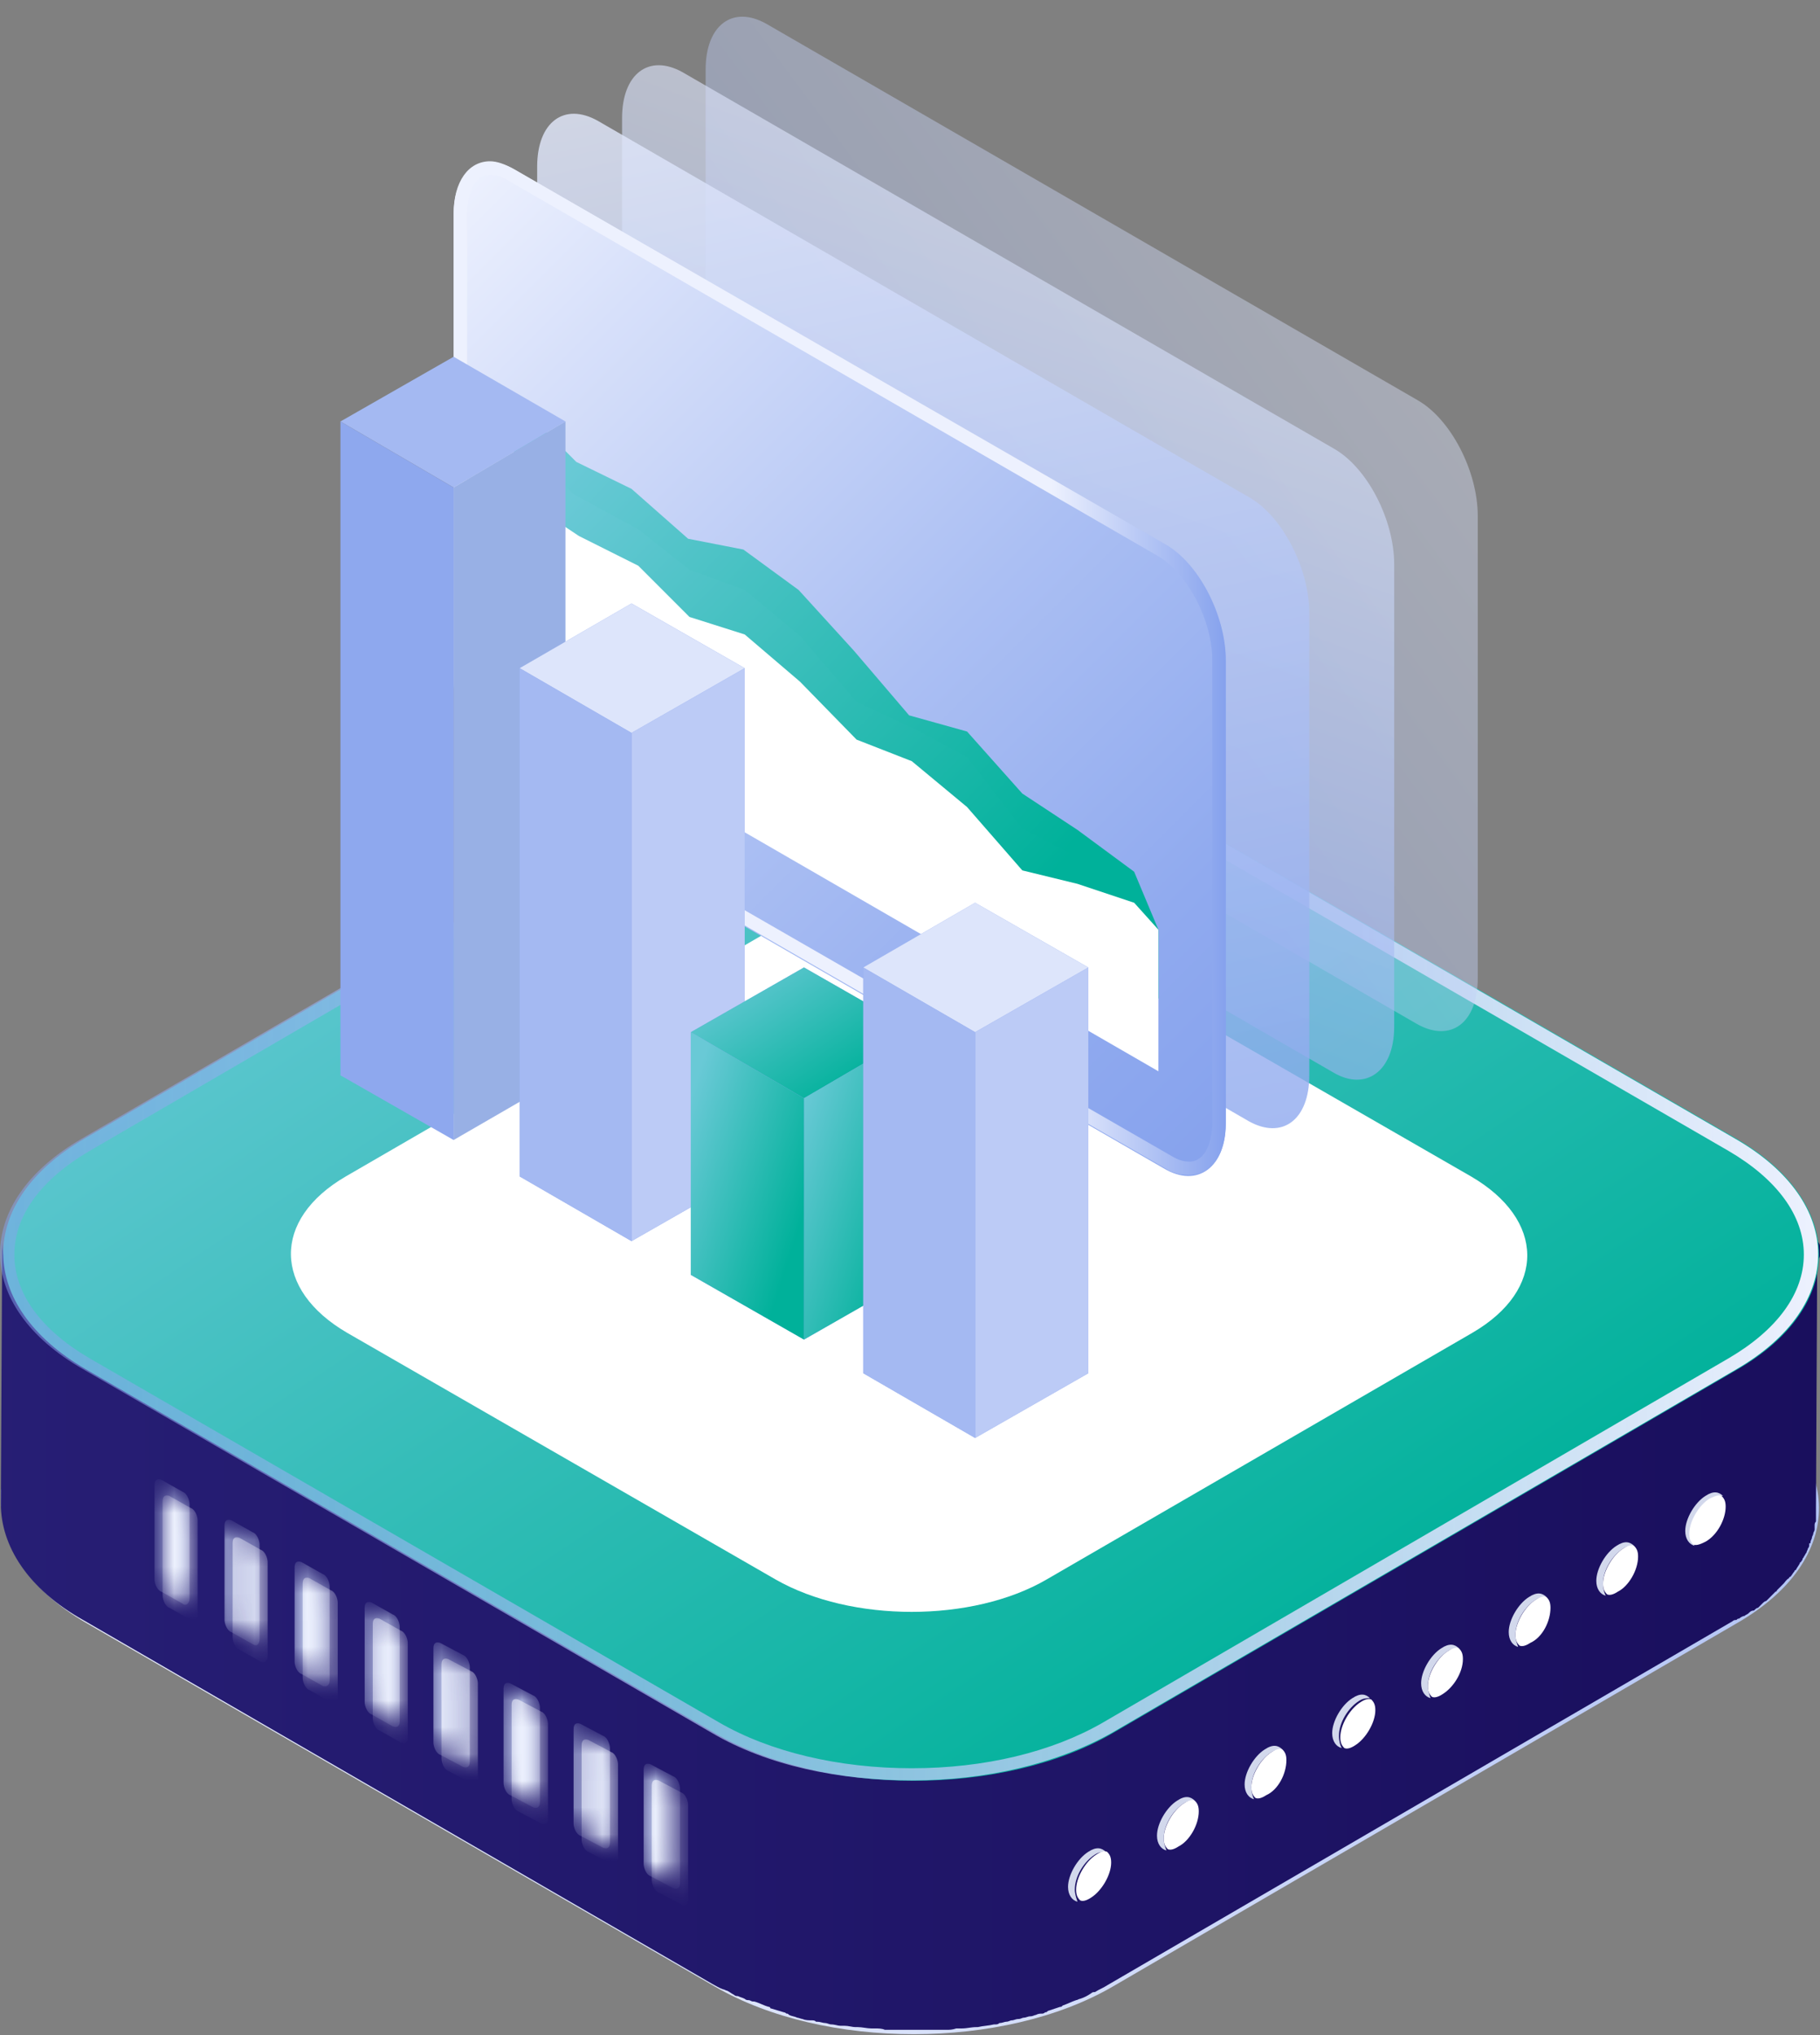 <svg width="68" height="76" viewBox="0 0 68 76" fill="none" xmlns="http://www.w3.org/2000/svg">
<rect x="0" y="0" width="68" height="76" fill="#808080" stroke="none"/>
<path d="M0.032 56.168C0.032 56.117 0.032 56.067 0.032 56.017C0.032 55.966 0.032 55.916 0.032 55.865C0.032 55.815 0.032 55.765 0.032 55.715C0.032 55.664 0.032 55.614 0.083 55.563C0.133 55.513 0.083 55.463 0.133 55.412C0.133 55.362 0.133 55.312 0.183 55.261C0.234 55.211 0.234 55.161 0.234 55.11C0.234 55.06 0.284 55.01 0.284 54.959C0.284 54.909 0.334 54.859 0.334 54.808C0.334 54.758 0.385 54.708 0.385 54.657C0.385 54.607 0.435 54.556 0.485 54.506C0.536 54.456 0.536 54.406 0.586 54.355V54.305C0.636 54.204 0.687 54.154 0.737 54.053C0.737 54.053 0.737 54.003 0.787 54.003C0.838 53.902 0.888 53.852 0.938 53.751C0.938 53.751 0.938 53.701 0.989 53.701C1.039 53.65 1.089 53.55 1.14 53.499L1.19 53.449C1.241 53.398 1.341 53.298 1.392 53.248C1.392 53.248 1.442 53.248 1.442 53.197C1.492 53.147 1.593 53.096 1.643 52.996C1.694 52.945 1.744 52.895 1.794 52.845C1.845 52.794 1.895 52.744 1.945 52.744C1.996 52.744 2.046 52.643 2.096 52.593C2.147 52.543 2.197 52.492 2.247 52.492C2.298 52.442 2.348 52.392 2.399 52.392C2.449 52.341 2.499 52.341 2.55 52.291C2.6 52.241 2.701 52.19 2.751 52.19C2.852 52.14 2.902 52.09 3.003 52.039L26.363 38.446C26.515 38.345 26.666 38.295 26.867 38.194C26.917 38.144 26.968 38.144 27.018 38.144C27.169 38.093 27.27 38.043 27.421 37.942C27.471 37.942 27.521 37.892 27.572 37.892C27.723 37.791 27.924 37.741 28.075 37.691C28.075 37.691 28.125 37.691 28.176 37.64C28.327 37.59 28.478 37.539 28.629 37.489C28.679 37.489 28.78 37.439 28.83 37.439C28.931 37.388 28.981 37.388 29.082 37.338C29.133 37.338 29.233 37.288 29.284 37.288C29.384 37.237 29.434 37.237 29.535 37.237C29.636 37.237 29.686 37.187 29.737 37.187C29.837 37.187 29.888 37.137 29.988 37.137C30.089 37.137 30.139 37.086 30.24 37.086C30.341 37.086 30.442 37.036 30.492 37.036C30.542 37.036 30.643 36.986 30.693 36.986C30.895 36.935 31.096 36.935 31.297 36.885H31.348C31.549 36.835 31.7 36.835 31.901 36.835C31.952 36.835 32.053 36.835 32.103 36.835C32.204 36.835 32.304 36.835 32.455 36.784C32.506 36.784 32.606 36.784 32.657 36.784C32.757 36.784 32.908 36.784 33.009 36.784C33.059 36.784 33.16 36.784 33.211 36.784C33.311 36.784 33.412 36.784 33.513 36.784C33.563 36.784 33.664 36.784 33.714 36.784C33.815 36.784 33.915 36.784 34.066 36.784C34.117 36.784 34.218 36.784 34.268 36.784C34.368 36.784 34.469 36.784 34.57 36.784C34.62 36.784 34.721 36.784 34.771 36.784C34.872 36.784 35.023 36.784 35.124 36.835C35.174 36.835 35.224 36.835 35.275 36.835C35.426 36.835 35.627 36.885 35.778 36.885C35.828 36.885 35.828 36.885 35.879 36.885C36.03 36.885 36.181 36.935 36.282 36.935C36.332 36.935 36.382 36.935 36.433 36.935C36.584 36.935 36.684 36.986 36.785 36.986C36.836 36.986 36.936 37.036 36.986 37.036C37.087 37.036 37.188 37.086 37.289 37.086C37.339 37.086 37.389 37.137 37.49 37.137C37.591 37.187 37.742 37.187 37.842 37.237C37.893 37.237 37.993 37.288 38.044 37.288C38.145 37.338 38.245 37.338 38.346 37.388C38.396 37.388 38.447 37.439 38.547 37.439C38.698 37.489 38.9 37.539 39.051 37.59C39.101 37.59 39.101 37.59 39.101 37.64C39.302 37.691 39.453 37.791 39.655 37.842C39.756 37.892 39.806 37.892 39.856 37.942C39.907 37.942 39.957 37.992 40.007 37.992C40.108 38.043 40.158 38.043 40.259 38.093C40.309 38.093 40.36 38.144 40.41 38.144C40.511 38.194 40.561 38.244 40.662 38.295C40.712 38.295 40.763 38.345 40.813 38.345C40.964 38.395 41.065 38.496 41.216 38.546L64.727 52.14C66.792 53.348 67.799 54.909 67.799 56.47L67.849 47.055C67.849 45.494 66.842 43.883 64.778 42.725L41.266 29.132C41.165 29.081 41.014 28.98 40.863 28.93C40.813 28.93 40.763 28.88 40.712 28.88C40.611 28.829 40.561 28.779 40.46 28.729C40.561 28.628 40.511 28.628 40.46 28.578C40.36 28.527 40.309 28.527 40.209 28.477C40.158 28.427 40.108 28.427 40.058 28.427C40.007 28.427 39.957 28.376 39.907 28.376H39.856C39.655 28.326 39.504 28.225 39.302 28.175C39.252 28.175 39.252 28.175 39.252 28.125C39.101 28.074 38.9 28.024 38.749 27.974C38.698 27.974 38.698 27.974 38.648 27.923C38.598 27.923 38.598 27.923 38.547 27.923C38.447 27.873 38.346 27.873 38.245 27.823C38.195 27.823 38.094 27.772 38.044 27.772C37.943 27.722 37.842 27.722 37.691 27.672C37.641 27.672 37.591 27.672 37.54 27.621H37.49C37.389 27.621 37.289 27.571 37.188 27.571C37.138 27.571 37.037 27.52 36.986 27.52C36.836 27.52 36.735 27.47 36.634 27.47C36.584 27.47 36.533 27.47 36.483 27.47C36.332 27.47 36.181 27.42 36.08 27.42C36.03 27.42 36.03 27.42 35.98 27.42C35.828 27.42 35.627 27.369 35.476 27.369C35.426 27.369 35.375 27.369 35.325 27.369C35.224 27.369 35.073 27.369 34.973 27.319C34.922 27.319 34.822 27.319 34.771 27.319C34.671 27.319 34.57 27.319 34.469 27.319C34.469 27.319 34.469 27.319 34.419 27.319C34.368 27.319 34.318 27.319 34.268 27.319C34.167 27.319 34.066 27.319 33.915 27.319C33.865 27.319 33.764 27.319 33.714 27.319C33.613 27.319 33.513 27.319 33.412 27.319H33.362C33.311 27.319 33.261 27.319 33.211 27.319C33.11 27.319 32.959 27.319 32.858 27.319C32.808 27.319 32.707 27.319 32.657 27.319C32.556 27.319 32.455 27.319 32.304 27.369C32.254 27.369 32.204 27.369 32.204 27.369C32.153 27.369 32.153 27.369 32.103 27.369C31.901 27.369 31.75 27.42 31.549 27.42H31.499C31.297 27.47 31.096 27.47 30.895 27.52H30.844C30.794 27.52 30.744 27.52 30.693 27.571C30.593 27.571 30.492 27.621 30.442 27.621C30.341 27.621 30.29 27.672 30.19 27.672C30.089 27.672 30.039 27.722 29.938 27.722C29.837 27.722 29.787 27.772 29.737 27.772C29.636 27.772 29.586 27.823 29.485 27.823C29.384 27.823 29.334 27.873 29.284 27.873C29.183 27.923 29.133 27.923 29.032 27.974C28.981 27.974 28.931 28.024 28.931 28.024C28.931 28.024 28.881 28.024 28.83 28.074C28.679 28.125 28.528 28.175 28.377 28.225C28.377 28.225 28.327 28.225 28.277 28.276C28.125 28.326 27.924 28.427 27.773 28.477C27.723 28.477 27.672 28.527 27.622 28.527C27.471 28.578 27.37 28.628 27.219 28.729C27.169 28.779 27.119 28.779 27.068 28.779C26.917 28.88 26.766 28.93 26.565 29.031L3.204 42.624C3.154 42.675 3.103 42.675 3.053 42.725C3.003 42.775 3.003 42.775 2.952 42.826C2.902 42.876 2.801 42.926 2.751 42.926C2.701 42.977 2.65 43.027 2.6 43.027C2.55 43.078 2.499 43.128 2.449 43.128C2.399 43.178 2.348 43.229 2.298 43.229C2.247 43.279 2.197 43.329 2.147 43.38C2.096 43.43 2.046 43.48 1.996 43.48C1.945 43.531 1.895 43.581 1.845 43.631L1.794 43.682C1.744 43.732 1.694 43.782 1.643 43.833C1.643 43.833 1.593 43.833 1.593 43.883C1.492 43.984 1.442 44.034 1.392 44.084L1.341 44.135C1.291 44.185 1.241 44.286 1.19 44.336C1.19 44.336 1.19 44.386 1.14 44.386C1.089 44.437 1.039 44.538 0.989 44.588C0.989 44.588 0.989 44.638 0.938 44.638C0.888 44.739 0.838 44.789 0.787 44.89V44.94C0.787 44.991 0.737 44.991 0.737 45.041C0.737 45.091 0.737 45.091 0.687 45.142C0.636 45.192 0.636 45.242 0.586 45.293C0.586 45.343 0.536 45.394 0.536 45.444C0.536 45.494 0.485 45.544 0.485 45.595C0.485 45.595 0.485 45.645 0.435 45.645V45.696C0.435 45.746 0.385 45.796 0.385 45.847C0.385 45.897 0.334 45.947 0.334 45.998C0.334 46.048 0.334 46.098 0.284 46.149C0.284 46.149 0.284 46.199 0.284 46.249V46.3C0.284 46.35 0.284 46.4 0.284 46.451C0.284 46.501 0.284 46.551 0.284 46.602C0.284 46.652 0.284 46.703 0.284 46.753C0.284 46.803 0.284 46.803 0.284 46.853C0.284 46.904 0.284 46.904 0.284 46.954L0.234 56.369C0.032 56.319 0.032 56.218 0.032 56.168Z" fill="url(#paint0_linear_168_6921)"/>
<path d="M64.878 51.989C68.956 54.355 69.007 58.232 64.929 60.598L41.568 74.192C37.49 76.558 30.794 76.558 26.716 74.192L3.204 60.598C-0.874 58.232 -0.924 54.355 3.154 51.989L26.514 38.395C30.592 36.029 37.288 36.029 41.367 38.395L64.878 51.989Z" fill="url(#paint1_linear_168_6921)"/>
<path d="M68 46.551C68 46.602 68 46.652 68 46.702C68 46.753 68 46.803 68 46.853C68 46.904 68 46.954 67.95 47.005C67.95 47.055 67.95 47.105 67.899 47.156C67.849 47.206 67.849 47.256 67.849 47.307C67.849 47.357 67.799 47.407 67.799 47.458C67.799 47.508 67.748 47.558 67.748 47.609C67.748 47.659 67.698 47.709 67.698 47.76C67.698 47.81 67.647 47.86 67.647 47.911C67.647 47.961 67.597 48.011 67.597 48.062C67.547 48.112 67.547 48.163 67.496 48.213C67.446 48.263 67.446 48.313 67.396 48.364C67.396 48.364 67.396 48.414 67.345 48.414C67.295 48.515 67.245 48.565 67.194 48.666C67.194 48.666 67.194 48.716 67.144 48.716C67.094 48.817 67.043 48.867 66.943 48.968C66.943 48.968 66.943 49.018 66.892 49.018C66.842 49.069 66.792 49.169 66.691 49.22L66.641 49.27C66.59 49.371 66.49 49.421 66.439 49.471C66.439 49.471 66.389 49.471 66.389 49.522C66.338 49.572 66.238 49.623 66.187 49.673C66.137 49.723 66.087 49.774 66.036 49.824C65.986 49.874 65.936 49.925 65.885 49.925C65.835 49.975 65.785 50.025 65.734 50.076C65.684 50.126 65.634 50.176 65.583 50.176C65.533 50.227 65.483 50.277 65.382 50.277C65.332 50.327 65.281 50.327 65.231 50.378C65.18 50.428 65.08 50.478 65.029 50.478C64.929 50.529 64.878 50.579 64.778 50.63L41.417 64.223C41.266 64.324 41.115 64.424 40.964 64.475C40.913 64.525 40.863 64.525 40.813 64.525C40.662 64.575 40.561 64.626 40.41 64.727C40.36 64.727 40.309 64.777 40.259 64.777C40.108 64.827 39.907 64.928 39.756 64.978C39.705 64.978 39.705 64.978 39.655 65.028C39.504 65.079 39.353 65.129 39.202 65.18C39.151 65.18 39.051 65.23 39 65.23C38.9 65.28 38.849 65.28 38.749 65.28C38.698 65.28 38.598 65.331 38.547 65.331C38.447 65.381 38.396 65.381 38.295 65.381C38.195 65.381 38.145 65.431 38.094 65.431C37.993 65.431 37.943 65.482 37.842 65.482C37.742 65.482 37.691 65.532 37.641 65.532C37.54 65.532 37.44 65.582 37.389 65.582C37.339 65.582 37.238 65.633 37.188 65.633C36.986 65.683 36.785 65.683 36.584 65.733H36.533C36.332 65.784 36.181 65.784 35.98 65.784C35.929 65.784 35.828 65.784 35.778 65.784C35.678 65.784 35.577 65.784 35.426 65.834C35.375 65.834 35.275 65.834 35.224 65.834C35.124 65.834 34.973 65.834 34.872 65.834C34.822 65.834 34.721 65.834 34.671 65.834C34.57 65.834 34.469 65.834 34.368 65.834C34.318 65.834 34.218 65.834 34.167 65.834C34.066 65.834 33.966 65.834 33.815 65.834C33.764 65.834 33.664 65.834 33.613 65.834C33.513 65.834 33.412 65.834 33.311 65.834C33.261 65.834 33.16 65.834 33.11 65.834C33.009 65.834 32.858 65.834 32.757 65.784C32.707 65.784 32.657 65.784 32.606 65.784C32.455 65.784 32.254 65.733 32.103 65.733C32.053 65.733 32.053 65.733 32.002 65.733C31.851 65.733 31.7 65.683 31.599 65.683C31.549 65.683 31.499 65.683 31.448 65.683C31.297 65.683 31.197 65.633 31.096 65.633C31.046 65.633 30.945 65.582 30.895 65.582C30.794 65.582 30.693 65.532 30.593 65.532C30.542 65.532 30.492 65.482 30.391 65.482C30.29 65.431 30.139 65.431 30.039 65.431C29.988 65.431 29.888 65.381 29.837 65.381C29.737 65.331 29.636 65.331 29.535 65.28C29.485 65.28 29.434 65.23 29.334 65.23C29.183 65.18 28.981 65.129 28.83 65.079C28.83 65.079 28.78 65.079 28.78 65.028C28.579 64.978 28.428 64.877 28.226 64.827C28.125 64.777 28.075 64.777 28.025 64.727C27.974 64.676 27.924 64.676 27.874 64.676C27.773 64.626 27.723 64.626 27.622 64.575C27.572 64.525 27.521 64.525 27.471 64.525C27.37 64.475 27.32 64.424 27.219 64.374C27.169 64.374 27.119 64.324 27.068 64.324C26.917 64.273 26.817 64.173 26.666 64.122L3.154 50.529C1.089 49.321 0.032 47.76 0.083 46.199L0.032 56.168C0.032 57.728 1.039 59.339 3.103 60.497L26.615 74.091C26.716 74.141 26.867 74.242 27.018 74.292C27.068 74.292 27.119 74.343 27.169 74.343C27.27 74.393 27.32 74.443 27.421 74.494C27.471 74.544 27.521 74.544 27.572 74.544C27.672 74.594 27.723 74.594 27.823 74.645C27.874 74.695 27.924 74.695 27.974 74.695C28.025 74.695 28.075 74.745 28.125 74.745H28.176C28.377 74.796 28.528 74.896 28.73 74.947C28.73 74.947 28.78 74.947 28.78 74.997C28.931 75.047 29.133 75.098 29.284 75.148C29.284 75.148 29.334 75.148 29.384 75.198C29.434 75.198 29.434 75.198 29.485 75.249C29.586 75.299 29.686 75.299 29.787 75.35C29.837 75.35 29.938 75.4 29.988 75.4C30.089 75.45 30.24 75.45 30.341 75.45C30.391 75.45 30.442 75.45 30.492 75.501H30.542C30.643 75.501 30.744 75.551 30.844 75.551C30.895 75.551 30.995 75.601 31.046 75.601C31.197 75.601 31.297 75.652 31.398 75.652C31.448 75.652 31.499 75.652 31.549 75.652C31.7 75.652 31.851 75.702 31.952 75.702C32.002 75.702 32.002 75.702 32.053 75.702C32.204 75.702 32.405 75.752 32.556 75.752C32.606 75.752 32.657 75.752 32.707 75.752C32.808 75.752 32.959 75.752 33.059 75.803C33.11 75.803 33.211 75.803 33.261 75.803C33.362 75.803 33.462 75.803 33.563 75.803C33.563 75.803 33.563 75.803 33.613 75.803C33.664 75.803 33.714 75.803 33.764 75.803C33.865 75.803 33.966 75.803 34.117 75.803C34.167 75.803 34.268 75.803 34.318 75.803C34.419 75.803 34.52 75.803 34.62 75.803H34.671C34.721 75.803 34.771 75.803 34.822 75.803C34.922 75.803 35.073 75.803 35.174 75.803C35.224 75.803 35.325 75.803 35.375 75.803C35.476 75.803 35.577 75.803 35.728 75.752C35.778 75.752 35.828 75.752 35.828 75.752C35.879 75.752 35.879 75.752 35.929 75.752C36.131 75.752 36.282 75.702 36.483 75.702H36.533C36.735 75.652 36.936 75.652 37.138 75.601H37.188C37.238 75.601 37.289 75.601 37.339 75.551C37.44 75.551 37.54 75.501 37.591 75.501C37.691 75.501 37.742 75.45 37.792 75.45C37.893 75.45 37.943 75.4 38.044 75.4C38.145 75.4 38.195 75.35 38.245 75.35C38.346 75.35 38.396 75.299 38.497 75.299C38.598 75.299 38.648 75.249 38.698 75.249C38.799 75.198 38.849 75.198 38.95 75.198C39 75.198 39.051 75.148 39.051 75.148C39.101 75.148 39.101 75.148 39.151 75.098C39.302 75.047 39.453 74.997 39.605 74.947C39.655 74.947 39.655 74.947 39.705 74.896C39.856 74.846 40.058 74.745 40.209 74.695C40.259 74.695 40.309 74.645 40.36 74.645C40.511 74.594 40.611 74.544 40.763 74.443C40.813 74.393 40.863 74.393 40.913 74.393C41.065 74.292 41.216 74.242 41.367 74.141L64.727 60.548C64.778 60.497 64.828 60.497 64.878 60.497C64.929 60.447 64.929 60.447 64.979 60.447C65.029 60.397 65.13 60.346 65.18 60.346C65.231 60.296 65.281 60.296 65.332 60.246C65.382 60.195 65.432 60.145 65.533 60.145C65.583 60.095 65.634 60.044 65.684 60.044C65.734 59.994 65.785 59.944 65.835 59.893C65.885 59.843 65.936 59.792 65.986 59.792C66.036 59.742 66.087 59.692 66.137 59.642L66.187 59.591C66.238 59.541 66.288 59.49 66.338 59.44C66.338 59.44 66.389 59.44 66.389 59.39C66.439 59.339 66.54 59.239 66.59 59.188L66.641 59.138C66.691 59.088 66.741 58.987 66.842 58.937C66.842 58.937 66.842 58.886 66.892 58.886C66.943 58.836 66.993 58.735 67.043 58.685C67.043 58.685 67.043 58.635 67.094 58.635C67.144 58.534 67.194 58.483 67.245 58.383C67.245 58.383 67.245 58.333 67.295 58.333C67.295 58.282 67.345 58.282 67.345 58.232C67.345 58.181 67.396 58.181 67.396 58.131C67.446 58.081 67.446 58.03 67.496 57.98C67.496 57.93 67.547 57.879 67.547 57.829C67.597 57.779 67.597 57.728 67.597 57.678C67.597 57.628 67.597 57.628 67.647 57.628V57.577C67.647 57.527 67.698 57.477 67.698 57.426C67.698 57.376 67.748 57.325 67.748 57.275C67.748 57.225 67.799 57.175 67.799 57.124C67.799 57.074 67.799 57.074 67.799 57.023V56.973C67.799 56.923 67.799 56.872 67.849 56.822C67.849 56.772 67.849 56.721 67.849 56.671C67.849 56.621 67.849 56.57 67.849 56.52C67.849 56.47 67.849 56.47 67.849 56.419C67.849 56.369 67.849 56.369 67.849 56.319L67.899 46.35C68 46.451 68 46.501 68 46.551Z" fill="url(#paint2_linear_168_6921)"/>
<path d="M64.878 42.524C68.956 44.89 69.007 48.767 64.929 51.133L41.568 64.727C37.49 67.093 30.794 67.093 26.716 64.727L3.204 51.133C-0.874 48.767 -0.924 44.89 3.154 42.524L26.514 28.93C30.592 26.564 37.288 26.564 41.367 28.93L64.878 42.524Z" fill="url(#paint3_linear_168_6921)"/>
<path d="M33.865 27.168V27.671C36.584 27.671 39.152 28.276 41.065 29.383L64.577 42.977C66.389 44.034 67.396 45.393 67.396 46.853C67.396 48.313 66.389 49.673 64.577 50.73L41.216 64.324C39.303 65.431 36.785 66.035 34.067 66.035C31.348 66.035 28.78 65.431 26.867 64.324L3.355 50.73C1.543 49.673 0.536 48.313 0.536 46.853C0.536 45.393 1.543 44.034 3.355 42.977L26.716 29.383C28.629 28.276 31.147 27.671 33.916 27.671V27.168M33.865 27.168C31.197 27.168 28.478 27.772 26.414 28.93L3.053 42.524C-1.025 44.89 -1.025 48.767 3.104 51.133L26.615 64.726C28.68 65.935 31.348 66.489 34.067 66.489C36.785 66.489 39.454 65.884 41.518 64.726L64.879 51.133C68.957 48.767 68.957 44.89 64.828 42.524L41.317 28.93C39.303 27.772 36.584 27.168 33.865 27.168Z" fill="url(#paint4_linear_168_6921)"/>
<path d="M54.96 43.933C57.729 45.544 57.78 48.163 55.011 49.774L39.101 58.987C36.332 60.598 31.801 60.598 28.981 58.987L12.971 49.774C10.202 48.163 10.152 45.544 12.921 43.933L28.83 34.72C31.599 33.109 36.131 33.109 38.95 34.72L54.96 43.933Z" fill="white"/>
<path d="M40.157 70.567C40.157 70.063 40.509 69.509 40.912 69.258C41.063 69.157 41.214 69.157 41.315 69.157C41.164 69.006 40.962 68.956 40.66 69.157C40.258 69.409 39.905 70.013 39.905 70.466C39.905 70.768 40.056 70.969 40.258 71.02C40.207 70.869 40.157 70.718 40.157 70.567Z" fill="#D2D8EC"/>
<path d="M41.516 69.56C41.516 69.358 41.466 69.258 41.365 69.157C41.264 69.107 41.113 69.157 40.962 69.258C40.559 69.509 40.207 70.114 40.207 70.567C40.207 70.768 40.257 70.869 40.358 70.969C40.459 71.02 40.61 70.969 40.761 70.869C41.164 70.617 41.516 70.013 41.516 69.56Z" fill="white"/>
<path d="M46.754 66.74C46.754 66.237 47.106 65.683 47.509 65.431C47.66 65.331 47.811 65.331 47.912 65.331C47.761 65.18 47.559 65.129 47.257 65.331C46.854 65.582 46.502 66.186 46.502 66.64C46.502 66.942 46.653 67.143 46.854 67.193C46.804 67.093 46.754 66.942 46.754 66.74Z" fill="#D2D8EC"/>
<path d="M48.063 65.733C48.063 65.532 48.013 65.431 47.912 65.331C47.811 65.28 47.66 65.331 47.509 65.431C47.106 65.683 46.754 66.287 46.754 66.74C46.754 66.942 46.804 67.042 46.905 67.143C47.006 67.193 47.157 67.143 47.308 67.042C47.761 66.841 48.063 66.237 48.063 65.733Z" fill="white"/>
<path d="M43.48 68.653C43.48 68.15 43.833 67.596 44.235 67.344C44.386 67.244 44.538 67.244 44.638 67.244C44.487 67.093 44.286 67.042 43.984 67.244C43.581 67.495 43.228 68.1 43.228 68.553C43.228 68.855 43.38 69.056 43.581 69.106C43.531 68.955 43.48 68.855 43.48 68.653Z" fill="#D2D8EC"/>
<path d="M44.789 67.646C44.789 67.445 44.739 67.344 44.638 67.244C44.538 67.193 44.387 67.244 44.236 67.344C43.833 67.596 43.48 68.2 43.48 68.653C43.48 68.855 43.531 68.955 43.632 69.056C43.732 69.106 43.883 69.056 44.034 68.955C44.437 68.754 44.789 68.15 44.789 67.646Z" fill="white"/>
<path d="M50.026 64.827C50.026 64.323 50.379 63.77 50.781 63.518C50.932 63.417 51.083 63.417 51.184 63.417C51.033 63.266 50.832 63.216 50.53 63.417C50.127 63.669 49.774 64.273 49.774 64.726C49.774 65.028 49.925 65.23 50.127 65.28C50.077 65.179 50.026 65.028 50.026 64.827Z" fill="#D2D8EC"/>
<path d="M51.386 63.87C51.386 63.669 51.336 63.568 51.235 63.468C51.134 63.417 50.983 63.468 50.832 63.568C50.43 63.82 50.077 64.424 50.077 64.877C50.077 65.079 50.127 65.179 50.228 65.28C50.329 65.33 50.48 65.28 50.631 65.179C51.034 64.928 51.386 64.323 51.386 63.87Z" fill="white"/>
<path d="M56.622 61.051C56.622 60.548 56.974 59.994 57.377 59.742C57.528 59.641 57.679 59.641 57.78 59.641C57.629 59.49 57.427 59.44 57.125 59.641C56.722 59.893 56.37 60.497 56.37 60.95C56.37 61.252 56.521 61.454 56.722 61.504C56.672 61.353 56.622 61.252 56.622 61.051Z" fill="#D2D8EC"/>
<path d="M57.93 60.044C57.93 59.843 57.88 59.742 57.779 59.641C57.678 59.591 57.527 59.641 57.376 59.742C56.974 59.994 56.621 60.598 56.621 61.051C56.621 61.252 56.671 61.353 56.772 61.454C56.873 61.504 57.024 61.454 57.175 61.353C57.628 61.152 57.93 60.548 57.93 60.044Z" fill="white"/>
<path d="M53.348 62.964C53.348 62.461 53.701 61.907 54.104 61.655C54.255 61.554 54.406 61.554 54.506 61.554C54.355 61.403 54.154 61.353 53.852 61.554C53.449 61.806 53.097 62.41 53.097 62.864C53.097 63.166 53.248 63.367 53.449 63.417C53.399 63.266 53.348 63.115 53.348 62.964Z" fill="#D2D8EC"/>
<path d="M54.658 61.957C54.658 61.756 54.607 61.655 54.507 61.554C54.406 61.504 54.255 61.554 54.104 61.655C53.701 61.907 53.349 62.511 53.349 62.964C53.349 63.166 53.399 63.266 53.5 63.367C53.6 63.417 53.751 63.367 53.902 63.266C54.305 63.014 54.658 62.461 54.658 61.957Z" fill="white"/>
<path d="M63.166 57.275C63.166 56.772 63.519 56.218 63.921 55.966C64.073 55.865 64.224 55.865 64.374 55.865C64.224 55.714 64.022 55.664 63.72 55.865C63.317 56.117 62.965 56.721 62.965 57.174C62.965 57.476 63.116 57.678 63.317 57.728C63.217 57.577 63.166 57.426 63.166 57.275Z" fill="#D2D8EC"/>
<path d="M64.475 56.268C64.475 56.067 64.424 55.966 64.323 55.865C64.223 55.815 64.072 55.865 63.87 55.966C63.468 56.218 63.115 56.822 63.115 57.275C63.115 57.477 63.166 57.577 63.266 57.678C63.367 57.728 63.518 57.678 63.719 57.577C64.172 57.325 64.475 56.721 64.475 56.268Z" fill="white"/>
<path d="M59.893 59.138C59.893 58.634 60.246 58.081 60.648 57.829C60.8 57.728 60.951 57.728 61.051 57.728C60.9 57.577 60.699 57.527 60.397 57.728C59.994 57.98 59.642 58.584 59.642 59.037C59.642 59.339 59.793 59.541 59.994 59.591C59.944 59.49 59.893 59.339 59.893 59.138Z" fill="#D2D8EC"/>
<path d="M61.203 58.131C61.203 57.93 61.152 57.829 61.051 57.728C60.951 57.678 60.8 57.728 60.649 57.829C60.246 58.081 59.894 58.685 59.894 59.138C59.894 59.339 59.944 59.44 60.045 59.541C60.145 59.591 60.296 59.541 60.447 59.44C60.85 59.239 61.203 58.635 61.203 58.131Z" fill="white"/>
<mask id="mask0_168_6921" style="mask-type:luminance" maskUnits="userSpaceOnUse" x="5" y="55" width="21" height="16">
<path d="M5.722 55.11L25.508 66.539V70.768L5.722 59.39V55.11Z" fill="white"/>
</mask>
<g mask="url(#mask0_168_6921)">
<mask id="mask1_168_6921" style="mask-type:luminance" maskUnits="userSpaceOnUse" x="5" y="55" width="3" height="5">
<path d="M6.832 59.893L6.026 59.44C5.875 59.39 5.774 59.138 5.774 58.987V55.463C5.774 55.261 5.875 55.211 6.026 55.261L6.832 55.714C6.983 55.765 7.083 56.017 7.083 56.168V59.692C7.083 59.893 6.932 59.994 6.832 59.893Z" fill="white"/>
</mask>
<g mask="url(#mask1_168_6921)">
<path d="M6.831 59.893L6.025 59.44C5.874 59.39 5.773 59.138 5.773 58.987V55.463C5.773 55.261 5.874 55.211 6.025 55.261L6.831 55.714C6.982 55.765 7.082 56.017 7.082 56.168V59.692C7.082 59.893 6.931 59.994 6.831 59.893Z" fill="#CCD9F6"/>
</g>
<mask id="mask2_168_6921" style="mask-type:luminance" maskUnits="userSpaceOnUse" x="5" y="55" width="3" height="5">
<path d="M6.832 59.893L6.026 59.44C5.875 59.39 5.774 59.138 5.774 58.987V55.463C5.774 55.261 5.875 55.211 6.026 55.261L6.832 55.714C6.983 55.765 7.083 56.017 7.083 56.168V59.692C7.083 59.893 6.932 59.994 6.832 59.893Z" fill="white"/>
</mask>
<g mask="url(#mask2_168_6921)">
<path d="M7.133 60.497L6.328 60.044C6.177 59.994 6.076 59.742 6.076 59.591V56.067C6.076 55.866 6.177 55.815 6.328 55.866L7.133 56.319C7.284 56.369 7.385 56.621 7.385 56.772V60.296C7.385 60.497 7.284 60.598 7.133 60.497Z" fill="#ECF0FD"/>
</g>
<mask id="mask3_168_6921" style="mask-type:luminance" maskUnits="userSpaceOnUse" x="8" y="56" width="2" height="6">
<path d="M9.446 61.404L8.64 60.951C8.489 60.9 8.389 60.648 8.389 60.498V56.973C8.389 56.772 8.489 56.721 8.64 56.772L9.446 57.225C9.597 57.275 9.698 57.527 9.698 57.678V61.202C9.698 61.404 9.597 61.504 9.446 61.404Z" fill="white"/>
</mask>
<g mask="url(#mask3_168_6921)">
<path d="M9.446 61.404L8.64 60.951C8.489 60.9 8.389 60.648 8.389 60.498V56.973C8.389 56.772 8.489 56.721 8.64 56.772L9.446 57.225C9.597 57.275 9.698 57.527 9.698 57.678V61.202C9.698 61.404 9.597 61.504 9.446 61.404Z" fill="#CCD9F6"/>
</g>
<mask id="mask4_168_6921" style="mask-type:luminance" maskUnits="userSpaceOnUse" x="8" y="56" width="2" height="6">
<path d="M9.446 61.404L8.64 60.951C8.489 60.9 8.389 60.648 8.389 60.498V56.973C8.389 56.772 8.489 56.721 8.64 56.772L9.446 57.225C9.597 57.275 9.698 57.527 9.698 57.678V61.202C9.698 61.404 9.597 61.504 9.446 61.404Z" fill="white"/>
</mask>
<g mask="url(#mask4_168_6921)">
<path d="M9.749 62.058L8.943 61.605C8.792 61.555 8.691 61.303 8.691 61.152V57.628C8.691 57.426 8.792 57.376 8.943 57.426L9.749 57.88C9.9 57.93 10 58.182 10 58.333V61.857C10 62.008 9.9 62.109 9.749 62.058Z" fill="#ECF0FD"/>
</g>
<mask id="mask5_168_6921" style="mask-type:luminance" maskUnits="userSpaceOnUse" x="11" y="58" width="2" height="5">
<path d="M12.064 62.965L11.259 62.512C11.107 62.461 11.007 62.209 11.007 62.059V58.534C11.007 58.333 11.107 58.282 11.259 58.333L12.064 58.786C12.215 58.836 12.316 59.088 12.316 59.239V62.763C12.316 62.914 12.215 63.015 12.064 62.965Z" fill="white"/>
</mask>
<g mask="url(#mask5_168_6921)">
<path d="M12.064 62.965L11.259 62.512C11.107 62.461 11.007 62.209 11.007 62.059V58.534C11.007 58.333 11.107 58.282 11.259 58.333L12.064 58.786C12.215 58.836 12.316 59.088 12.316 59.239V62.763C12.316 62.914 12.215 63.015 12.064 62.965Z" fill="#CCD9F6"/>
</g>
<mask id="mask6_168_6921" style="mask-type:luminance" maskUnits="userSpaceOnUse" x="11" y="58" width="2" height="5">
<path d="M12.064 62.965L11.259 62.512C11.107 62.461 11.007 62.209 11.007 62.059V58.534C11.007 58.333 11.107 58.282 11.259 58.333L12.064 58.786C12.215 58.836 12.316 59.088 12.316 59.239V62.763C12.316 62.914 12.215 63.015 12.064 62.965Z" fill="white"/>
</mask>
<g mask="url(#mask6_168_6921)">
<path d="M12.366 63.569L11.56 63.116C11.409 63.065 11.309 62.813 11.309 62.663V59.138C11.309 58.937 11.409 58.886 11.56 58.937L12.366 59.39C12.517 59.44 12.618 59.692 12.618 59.843V63.367C12.618 63.569 12.517 63.619 12.366 63.569Z" fill="#ECF0FD"/>
</g>
<mask id="mask7_168_6921" style="mask-type:luminance" maskUnits="userSpaceOnUse" x="13" y="59" width="2" height="6">
<path d="M14.682 64.475L13.877 64.022C13.726 63.971 13.625 63.719 13.625 63.569V60.044C13.625 59.843 13.726 59.792 13.877 59.843L14.682 60.296C14.833 60.346 14.934 60.598 14.934 60.749V64.273C14.934 64.475 14.833 64.525 14.682 64.475Z" fill="white"/>
</mask>
<g mask="url(#mask7_168_6921)">
<path d="M14.682 64.475L13.877 64.022C13.726 63.971 13.625 63.719 13.625 63.569V60.044C13.625 59.843 13.726 59.792 13.877 59.843L14.682 60.296C14.833 60.346 14.934 60.598 14.934 60.749V64.273C14.934 64.475 14.833 64.525 14.682 64.475Z" fill="#CCD9F6"/>
</g>
<mask id="mask8_168_6921" style="mask-type:luminance" maskUnits="userSpaceOnUse" x="13" y="59" width="2" height="6">
<path d="M14.682 64.475L13.877 64.022C13.726 63.971 13.625 63.719 13.625 63.569V60.044C13.625 59.843 13.726 59.792 13.877 59.843L14.682 60.296C14.833 60.346 14.934 60.598 14.934 60.749V64.273C14.934 64.475 14.833 64.525 14.682 64.475Z" fill="white"/>
</mask>
<g mask="url(#mask8_168_6921)">
<path d="M14.984 65.079L14.178 64.626C14.027 64.576 13.927 64.324 13.927 64.173V60.648C13.927 60.447 14.027 60.397 14.178 60.447L14.984 60.9C15.135 60.951 15.236 61.202 15.236 61.353V64.878C15.236 65.079 15.135 65.129 14.984 65.079Z" fill="#ECF0FD"/>
</g>
<mask id="mask9_168_6921" style="mask-type:luminance" maskUnits="userSpaceOnUse" x="16" y="61" width="2" height="6">
<path d="M17.302 65.985L16.446 65.532C16.295 65.482 16.194 65.23 16.194 65.079V61.555C16.194 61.353 16.295 61.303 16.446 61.353L17.302 61.806C17.453 61.857 17.554 62.109 17.554 62.26V65.784C17.554 65.985 17.453 66.036 17.302 65.985Z" fill="white"/>
</mask>
<g mask="url(#mask9_168_6921)">
<path d="M17.302 65.985L16.446 65.532C16.295 65.482 16.194 65.23 16.194 65.079V61.555C16.194 61.353 16.295 61.303 16.446 61.353L17.302 61.806C17.453 61.857 17.554 62.109 17.554 62.26V65.784C17.554 65.985 17.453 66.036 17.302 65.985Z" fill="#CCD9F6"/>
</g>
<mask id="mask10_168_6921" style="mask-type:luminance" maskUnits="userSpaceOnUse" x="16" y="61" width="2" height="6">
<path d="M17.302 65.985L16.446 65.532C16.295 65.482 16.194 65.23 16.194 65.079V61.555C16.194 61.353 16.295 61.303 16.446 61.353L17.302 61.806C17.453 61.857 17.554 62.109 17.554 62.26V65.784C17.554 65.985 17.453 66.036 17.302 65.985Z" fill="white"/>
</mask>
<g mask="url(#mask10_168_6921)">
<path d="M17.604 66.59L16.748 66.136C16.597 66.086 16.496 65.834 16.496 65.683V62.159C16.496 61.958 16.597 61.907 16.748 61.958L17.604 62.411C17.755 62.461 17.855 62.713 17.855 62.864V66.388C17.855 66.59 17.755 66.64 17.604 66.59Z" fill="#ECF0FD"/>
</g>
<mask id="mask11_168_6921" style="mask-type:luminance" maskUnits="userSpaceOnUse" x="18" y="62" width="3" height="6">
<path d="M19.921 67.496L19.065 67.042C18.914 66.992 18.814 66.74 18.814 66.589V63.065C18.814 62.864 18.914 62.813 19.065 62.864L19.921 63.317C20.072 63.367 20.173 63.619 20.173 63.77V67.294C20.173 67.496 20.072 67.546 19.921 67.496Z" fill="white"/>
</mask>
<g mask="url(#mask11_168_6921)">
<path d="M19.921 67.496L19.065 67.042C18.914 66.992 18.814 66.74 18.814 66.589V63.065C18.814 62.864 18.914 62.813 19.065 62.864L19.921 63.317C20.072 63.367 20.173 63.619 20.173 63.77V67.294C20.173 67.496 20.072 67.546 19.921 67.496Z" fill="#CCD9F6"/>
</g>
<mask id="mask12_168_6921" style="mask-type:luminance" maskUnits="userSpaceOnUse" x="18" y="62" width="3" height="6">
<path d="M19.921 67.496L19.065 67.042C18.914 66.992 18.814 66.74 18.814 66.589V63.065C18.814 62.864 18.914 62.813 19.065 62.864L19.921 63.317C20.072 63.367 20.173 63.619 20.173 63.77V67.294C20.173 67.496 20.072 67.546 19.921 67.496Z" fill="white"/>
</mask>
<g mask="url(#mask12_168_6921)">
<path d="M20.223 68.1L19.367 67.646C19.216 67.596 19.115 67.344 19.115 67.193V63.669C19.115 63.468 19.216 63.417 19.367 63.468L20.223 63.921C20.374 63.971 20.475 64.223 20.475 64.374V67.898C20.475 68.1 20.374 68.15 20.223 68.1Z" fill="#ECF0FD"/>
</g>
<mask id="mask13_168_6921" style="mask-type:luminance" maskUnits="userSpaceOnUse" x="21" y="64" width="2" height="6">
<path d="M22.537 69.006L21.681 68.553C21.53 68.502 21.43 68.251 21.43 68.1V64.576C21.43 64.374 21.53 64.324 21.681 64.374L22.537 64.827C22.688 64.878 22.789 65.129 22.789 65.28V68.805C22.789 69.006 22.688 69.056 22.537 69.006Z" fill="white"/>
</mask>
<g mask="url(#mask13_168_6921)">
<path d="M22.537 69.006L21.681 68.553C21.53 68.502 21.43 68.251 21.43 68.1V64.576C21.43 64.374 21.53 64.324 21.681 64.374L22.537 64.827C22.688 64.878 22.789 65.129 22.789 65.28V68.805C22.789 69.006 22.688 69.056 22.537 69.006Z" fill="#CCD9F6"/>
</g>
<mask id="mask14_168_6921" style="mask-type:luminance" maskUnits="userSpaceOnUse" x="21" y="64" width="2" height="6">
<path d="M22.537 69.006L21.681 68.553C21.53 68.502 21.43 68.251 21.43 68.1V64.576C21.43 64.374 21.53 64.324 21.681 64.374L22.537 64.827C22.688 64.878 22.789 65.129 22.789 65.28V68.805C22.789 69.006 22.688 69.056 22.537 69.006Z" fill="white"/>
</mask>
<g mask="url(#mask14_168_6921)">
<path d="M22.839 69.61L21.983 69.157C21.832 69.107 21.731 68.855 21.731 68.704V65.18C21.731 64.978 21.832 64.928 21.983 64.978L22.839 65.431C22.99 65.482 23.091 65.734 23.091 65.885V69.409C23.091 69.61 22.99 69.661 22.839 69.61Z" fill="#ECF0FD"/>
</g>
<mask id="mask15_168_6921" style="mask-type:luminance" maskUnits="userSpaceOnUse" x="24" y="65" width="2" height="6">
<path d="M25.157 70.516L24.301 70.063C24.149 70.013 24.049 69.761 24.049 69.61V66.086C24.049 65.885 24.149 65.834 24.301 65.885L25.157 66.338C25.308 66.388 25.408 66.64 25.408 66.791V70.315C25.408 70.516 25.308 70.567 25.157 70.516Z" fill="white"/>
</mask>
<g mask="url(#mask15_168_6921)">
<path d="M25.157 70.516L24.301 70.063C24.149 70.013 24.049 69.761 24.049 69.61V66.086C24.049 65.885 24.149 65.834 24.301 65.885L25.157 66.338C25.308 66.388 25.408 66.64 25.408 66.791V70.315C25.408 70.516 25.308 70.567 25.157 70.516Z" fill="#CCD9F6"/>
</g>
<mask id="mask16_168_6921" style="mask-type:luminance" maskUnits="userSpaceOnUse" x="24" y="65" width="2" height="6">
<path d="M25.157 70.516L24.301 70.063C24.149 70.013 24.049 69.761 24.049 69.61V66.086C24.049 65.885 24.149 65.834 24.301 65.885L25.157 66.338C25.308 66.388 25.408 66.64 25.408 66.791V70.315C25.408 70.516 25.308 70.567 25.157 70.516Z" fill="white"/>
</mask>
<g mask="url(#mask16_168_6921)">
<path d="M25.458 71.121L24.602 70.668C24.451 70.617 24.351 70.365 24.351 70.215V66.69C24.351 66.489 24.451 66.439 24.602 66.489L25.458 66.942C25.609 66.992 25.71 67.244 25.71 67.395V70.919C25.71 71.121 25.609 71.221 25.458 71.121Z" fill="#ECF0FD"/>
</g>
</g>
<path opacity="0.43" d="M52.947 38.244L28.63 24.198C27.371 23.493 26.364 21.529 26.364 19.868V2.599C26.364 0.938 27.371 0.183 28.63 0.887L52.947 14.934C54.206 15.639 55.213 17.602 55.213 19.264V36.533C55.213 38.194 54.206 38.949 52.947 38.244Z" fill="url(#paint5_linear_168_6921)"/>
<path opacity="0.62" d="M49.825 40.057L25.508 26.01C24.249 25.305 23.242 23.342 23.242 21.68V4.412C23.242 2.75 24.249 1.995 25.508 2.7L49.825 16.747C51.084 17.451 52.091 19.415 52.091 21.076V38.345C52.091 40.007 51.033 40.762 49.825 40.057Z" fill="url(#paint6_linear_168_6921)"/>
<path opacity="0.81" d="M46.653 41.869L22.336 27.823C21.077 27.118 20.07 25.154 20.07 23.493V6.224C20.07 4.562 21.077 3.807 22.336 4.512L46.653 18.559C47.912 19.264 48.919 21.227 48.919 22.889V40.157C48.919 41.819 47.912 42.574 46.653 41.869Z" fill="url(#paint7_linear_168_6921)"/>
<path d="M43.482 43.632L19.215 29.635C17.956 28.93 16.949 26.967 16.949 25.305V8.037C16.949 6.375 17.956 5.62 19.215 6.325L43.532 20.372C44.791 21.076 45.798 23.04 45.798 24.701V41.97C45.798 43.581 44.74 44.387 43.482 43.632Z" fill="url(#paint8_linear_168_6921)"/>
<path d="M18.309 6.526C18.51 6.526 18.711 6.577 18.963 6.728L43.28 20.774C44.388 21.429 45.294 23.191 45.294 24.651V41.92C45.294 42.625 45.042 43.38 44.438 43.38C44.237 43.38 44.036 43.329 43.784 43.178L19.466 29.182C18.359 28.528 17.453 26.765 17.453 25.305V8.037C17.453 7.332 17.654 6.526 18.309 6.526ZM18.309 6.023C17.503 6.023 16.949 6.778 16.949 7.986V25.255C16.949 26.916 17.956 28.88 19.215 29.585L43.532 43.632C43.834 43.833 44.136 43.883 44.438 43.883C45.244 43.883 45.798 43.128 45.798 41.92V24.651C45.798 22.989 44.791 21.026 43.532 20.321L19.215 6.325C18.862 6.123 18.56 6.023 18.309 6.023Z" fill="url(#paint9_linear_168_6921)"/>
<path d="M43.281 37.288L19.216 23.392V14.934L21.532 17.25L23.596 18.257L25.71 20.12L27.775 20.523L29.839 22.033L31.903 24.299L33.967 26.715L36.132 27.319L38.196 29.635L40.261 30.995L42.375 32.555L43.281 34.72V37.288Z" fill="url(#paint10_linear_168_6921)"/>
<path d="M19.216 23.392V16.243L21.431 18.458L23.848 19.767L25.761 21.278L27.825 22.033L29.889 23.745L32.004 26.212L34.068 27.168L36.132 28.276L38.196 30.944L42.375 33.109L43.281 34.72V37.288L19.216 23.392Z" fill="url(#paint11_linear_168_6921)"/>
<path d="M43.281 40.007L19.216 26.111V18.408L21.633 20.019L23.848 21.127L25.761 23.04L27.825 23.694L29.889 25.456L32.004 27.621L34.068 28.427L36.132 30.139L38.196 32.505L40.261 33.008L42.375 33.713L43.281 34.72V40.007Z" fill="white"/>
<path d="M16.949 18.207L12.72 15.74L16.949 13.323L21.128 15.74L16.949 18.207Z" fill="#A4B9F2"/>
<path d="M21.127 15.74V40.158L16.948 42.574V18.207L21.127 15.74Z" fill="#98B0E5"/>
<path d="M12.72 15.74V40.158L16.949 42.574V18.207L12.72 15.74Z" fill="#8EA8EE"/>
<path d="M19.416 24.953V43.934L23.595 46.35L27.824 43.934V24.953L23.595 22.536L19.416 24.953Z" fill="#8EA8EE"/>
<path d="M23.595 27.37L19.416 24.953L23.595 22.536L27.824 24.953L23.595 27.37Z" fill="#DDE5FB"/>
<path d="M27.824 24.953V43.934L23.595 46.35V27.37L27.824 24.953Z" fill="#BCCBF6"/>
<path d="M19.416 24.953V43.934L23.595 46.35V27.37L19.416 24.953Z" fill="#A4B9F2"/>
<path d="M25.81 38.547V47.609L30.039 50.026L34.268 47.609V38.547L30.039 36.13L25.81 38.547Z" fill="#8EA8EE"/>
<path d="M30.039 41.014L25.81 38.547L30.039 36.13L34.268 38.547L30.039 41.014Z" fill="url(#paint12_linear_168_6921)"/>
<path d="M34.268 38.547V47.609L30.039 50.026V41.014L34.268 38.547Z" fill="url(#paint13_linear_168_6921)"/>
<path d="M25.81 38.547V47.609L30.039 50.026V41.014L25.81 38.547Z" fill="url(#paint14_linear_168_6921)"/>
<path d="M32.254 36.13V51.284L36.433 53.701L40.662 51.284V36.13L36.433 33.713L32.254 36.13Z" fill="#8EA8EE"/>
<path d="M36.433 38.546L32.254 36.13L36.433 33.713L40.662 36.13L36.433 38.546Z" fill="#DDE5FB"/>
<path d="M40.662 36.13V51.284L36.433 53.701V38.547L40.662 36.13Z" fill="#BCCBF6"/>
<path d="M32.254 36.13V51.284L36.433 53.701V38.547L32.254 36.13Z" fill="#A4B9F2"/>
<defs>
<linearGradient id="paint0_linear_168_6921" x1="74.07" y1="36.369" x2="-51.045" y2="64.774" gradientUnits="userSpaceOnUse">
<stop stop-color="#EDF1FE"/>
<stop offset="1" stop-color="#86A2ED"/>
</linearGradient>
<linearGradient id="paint1_linear_168_6921" x1="6.555" y1="73.991" x2="96.215" y2="16.14" gradientUnits="userSpaceOnUse">
<stop stop-color="#EDF1FE"/>
<stop offset="1" stop-color="#86A2ED"/>
</linearGradient>
<linearGradient id="paint2_linear_168_6921" x1="-22.57" y1="61.004" x2="74.605" y2="61.004" gradientUnits="userSpaceOnUse">
<stop stop-color="#2B237C"/>
<stop offset="1" stop-color="#180D5B"/>
</linearGradient>
<linearGradient id="paint3_linear_168_6921" x1="9.747" y1="28.969" x2="37.555" y2="70.633" gradientUnits="userSpaceOnUse">
<stop stop-color="#69C9D6"/>
<stop offset="1" stop-color="#00B19A"/>
</linearGradient>
<linearGradient id="paint4_linear_168_6921" x1="0.042" y1="46.853" x2="67.952" y2="46.853" gradientUnits="userSpaceOnUse">
<stop stop-color="#86A2ED" stop-opacity="0.5"/>
<stop offset="1" stop-color="#EDF1FE"/>
</linearGradient>
<linearGradient id="paint5_linear_168_6921" x1="57.616" y1="7.026" x2="19.073" y2="35.767" gradientUnits="userSpaceOnUse">
<stop stop-color="#EDF1FE"/>
<stop offset="1" stop-color="#86A2ED"/>
</linearGradient>
<linearGradient id="paint6_linear_168_6921" x1="44.285" y1="3.657" x2="29.535" y2="43.053" gradientUnits="userSpaceOnUse">
<stop stop-color="#EDF1FE"/>
<stop offset="0.664" stop-color="#A5BAF2"/>
<stop offset="1" stop-color="#86A2ED"/>
</linearGradient>
<linearGradient id="paint7_linear_168_6921" x1="29.024" y1="-2.088" x2="40.704" y2="51.769" gradientUnits="userSpaceOnUse">
<stop stop-color="#EDF1FE"/>
<stop offset="0.402" stop-color="#BECDF6"/>
<stop offset="0.796" stop-color="#95AEF0"/>
<stop offset="1" stop-color="#86A2ED"/>
</linearGradient>
<linearGradient id="paint8_linear_168_6921" x1="15.11" y1="8.739" x2="47.593" y2="41.223" gradientUnits="userSpaceOnUse">
<stop stop-color="#EDF1FE"/>
<stop offset="0.167" stop-color="#D7E0FA"/>
<stop offset="0.54" stop-color="#ABBFF3"/>
<stop offset="0.83" stop-color="#90AAEF"/>
<stop offset="1" stop-color="#86A2ED"/>
</linearGradient>
<linearGradient id="paint9_linear_168_6921" x1="16.93" y1="24.981" x2="45.773" y2="24.981" gradientUnits="userSpaceOnUse">
<stop offset="0.775" stop-color="#EDF1FE"/>
<stop offset="1" stop-color="#86A2ED"/>
</linearGradient>
<linearGradient id="paint10_linear_168_6921" x1="22.631" y1="15.964" x2="39.7" y2="31.933" gradientUnits="userSpaceOnUse">
<stop stop-color="#69C9D6"/>
<stop offset="1" stop-color="#00B19A"/>
</linearGradient>
<linearGradient id="paint11_linear_168_6921" x1="22.631" y1="17.213" x2="38.736" y2="33.217" gradientUnits="userSpaceOnUse">
<stop stop-color="#69C9D6"/>
<stop offset="1" stop-color="#00B19A"/>
</linearGradient>
<linearGradient id="paint12_linear_168_6921" x1="27.01" y1="36.355" x2="30.455" y2="41.541" gradientUnits="userSpaceOnUse">
<stop stop-color="#69C9D6"/>
<stop offset="1" stop-color="#00B19A"/>
</linearGradient>
<linearGradient id="paint13_linear_168_6921" x1="30.639" y1="39.076" x2="35.741" y2="40.709" gradientUnits="userSpaceOnUse">
<stop stop-color="#69C9D6"/>
<stop offset="1" stop-color="#00B19A"/>
</linearGradient>
<linearGradient id="paint14_linear_168_6921" x1="26.41" y1="39.076" x2="31.512" y2="40.709" gradientUnits="userSpaceOnUse">
<stop stop-color="#69C9D6"/>
<stop offset="1" stop-color="#00B19A"/>
</linearGradient>
</defs>
</svg>
